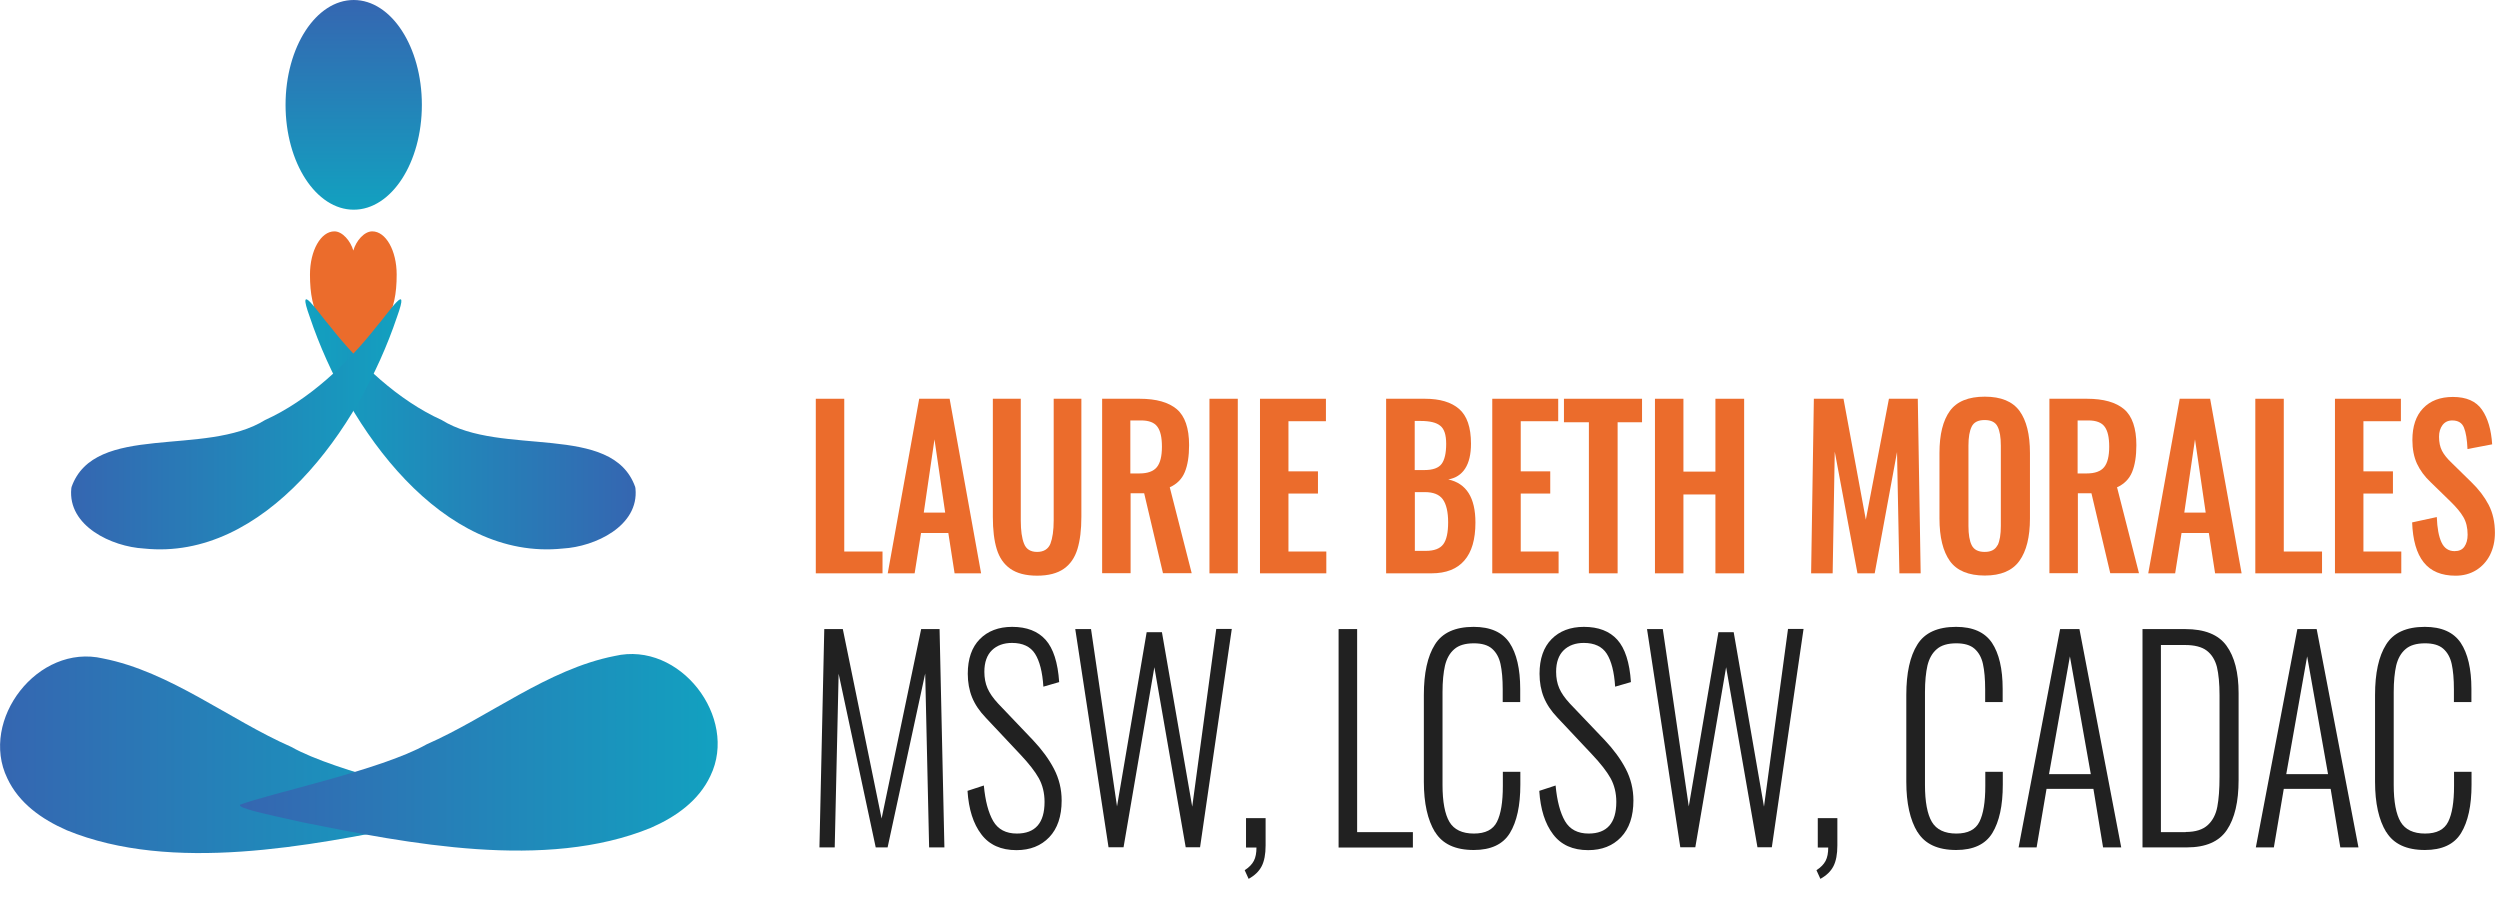 <?xml version="1.0" encoding="UTF-8"?>
<svg xmlns="http://www.w3.org/2000/svg" xmlns:xlink="http://www.w3.org/1999/xlink" id="b" viewBox="0 0 191.47 70.23">
  <defs>
    <linearGradient id="d" x1="27.09" y1="16.05" x2="27.09" y2="0" gradientUnits="userSpaceOnUse">
      <stop offset="0" stop-color="#12a1c0"></stop>
      <stop offset="1" stop-color="#3566b1"></stop>
    </linearGradient>
    <linearGradient id="e" x1="-28.88" y1="57.81" x2="7.73" y2="57.81" gradientTransform="translate(7.73) rotate(-180) scale(1 -1)" xlink:href="#d"></linearGradient>
    <linearGradient id="f" x1="54.97" y1="57.62" x2="18.37" y2="57.62" xlink:href="#d"></linearGradient>
    <linearGradient id="g" x1="23.39" y1="32.49" x2="48.69" y2="32.49" xlink:href="#d"></linearGradient>
    <linearGradient id="h" x1="-37.58" y1="32.49" x2="-12.28" y2="32.49" gradientTransform="translate(-6.84) rotate(-180) scale(1 -1)" xlink:href="#d"></linearGradient>
  </defs>
  <g id="c">
    <ellipse cx="27.09" cy="8.03" rx="5.22" ry="8.03" fill="url(#d)"></ellipse>
    <path d="M36.6,61.83c-2.25-.87-10.82-2.66-14.3-4.63-4.74-2.08-9.26-5.76-14.41-6.77-5-1.17-9.49,4.72-7.33,9.18.89,1.9,2.62,3.13,4.56,3.98,8.06,3.31,18.66,1.18,26.63-.41,3.01-.67,4.91-1.07,4.85-1.34v-.02Z" fill="url(#e)"></path>
    <path d="M18.37,61.64c2.25-.87,10.82-2.66,14.3-4.63,4.74-2.08,9.26-5.76,14.41-6.77,5-1.17,9.49,4.72,7.33,9.18-.89,1.9-2.62,3.13-4.56,3.98-8.06,3.31-18.66,1.18-26.63-.41-3.01-.67-4.91-1.07-4.85-1.34v-.02Z" fill="url(#f)"></path>
    <path d="M27.06,28.39s-1.66-2.21-2.49-3.68c-.62-1.1-.83-2.21-.83-3.68,0-1.84.83-3.31,1.87-3.31.62,0,1.24.74,1.45,1.47.21-.74.83-1.47,1.45-1.47,1.04,0,1.87,1.47,1.87,3.31,0,1.47-.21,2.57-.83,3.68-.83,1.47-2.49,3.68-2.49,3.68Z" fill="#eb6c2c"></path>
    <path d="M48.67,37.42c.28,2.87-3.1,4.45-5.56,4.59-9.21.97-16.48-9.1-19.38-17.72-1.08-2.98.66-.31,1.57.73,2.2,2.81,5.19,5.64,8.53,7.15,4.57,2.85,13.06.16,14.82,5.13l.02.12Z" fill="url(#g)"></path>
    <path d="M5.46,37.42c-.28,2.87,3.1,4.45,5.56,4.59,9.21.97,16.48-9.1,19.38-17.72,1.08-2.98-.66-.31-1.57.73-2.2,2.81-5.19,5.64-8.53,7.15-4.57,2.85-13.06.16-14.82,5.13l-.02.12Z" fill="url(#h)"></path>
    <path d="M62.48,30.54h2.18v11.7h2.93v1.67h-5.11v-13.37Z" fill="#eb6c2c"></path>
    <path d="M70.38,30.54h2.35l2.41,13.37h-2.03l-.48-3.09h-2.09l-.49,3.09h-2.06l2.41-13.37ZM72.39,39.26l-.82-5.61-.82,5.61h1.63Z" fill="#eb6c2c"></path>
    <path d="M77.38,43.56c-.5-.35-.84-.85-1.04-1.5-.2-.65-.3-1.47-.3-2.48v-9.04h2.14v9.32c0,.77.08,1.36.25,1.78.16.42.5.63,1,.63s.85-.21,1.02-.63c.16-.42.25-1.01.25-1.78v-9.32h2.12v9.04c0,.99-.1,1.81-.3,2.47-.2.65-.54,1.16-1.04,1.51-.5.35-1.18.53-2.05.53s-1.55-.18-2.05-.53Z" fill="#eb6c2c"></path>
    <path d="M84.39,30.54h2.9c1.27,0,2.21.27,2.84.8.62.53.94,1.45.94,2.75,0,.85-.11,1.54-.33,2.07s-.61.92-1.15,1.16l1.68,6.58h-2.2l-1.44-6.12h-1.04v6.12h-2.18v-13.37ZM87.27,36.26c.62,0,1.07-.16,1.33-.48.26-.32.39-.84.39-1.57s-.12-1.22-.35-1.53c-.23-.32-.65-.48-1.25-.48h-.82v4.06h.7Z" fill="#eb6c2c"></path>
    <path d="M92.63,30.54h2.17v13.37h-2.17v-13.37Z" fill="#eb6c2c"></path>
    <path d="M96.5,30.54h5.05v1.72h-2.87v3.84h2.26v1.7h-2.26v4.44h2.9v1.67h-5.08v-13.37Z" fill="#eb6c2c"></path>
    <path d="M106.17,30.54h2.97c1.14,0,2.01.26,2.61.78s.91,1.4.91,2.66c0,.81-.15,1.45-.45,1.91-.3.46-.73.73-1.29.83,1.39.3,2.08,1.4,2.08,3.3,0,1.29-.28,2.26-.85,2.91-.56.65-1.4.98-2.51.98h-3.48v-13.37ZM109.11,36c.63,0,1.07-.16,1.3-.47.23-.31.35-.82.35-1.53s-.15-1.15-.45-1.39c-.3-.25-.8-.37-1.51-.37h-.45v3.76h.76ZM109.2,42.19c.64,0,1.09-.17,1.34-.51.25-.34.37-.9.37-1.68s-.14-1.39-.41-1.76c-.27-.37-.73-.55-1.37-.55h-.77v4.5h.85Z" fill="#eb6c2c"></path>
    <path d="M114.29,30.54h5.05v1.72h-2.87v3.84h2.26v1.7h-2.26v4.44h2.9v1.67h-5.08v-13.37Z" fill="#eb6c2c"></path>
    <path d="M121.7,32.34h-1.92v-1.8h5.98v1.8h-1.87v11.57h-2.2v-11.57Z" fill="#eb6c2c"></path>
    <path d="M126.75,30.54h2.18v5.58h2.45v-5.58h2.2v13.37h-2.2v-6.04h-2.45v6.04h-2.18v-13.37Z" fill="#eb6c2c"></path>
    <path d="M138.92,30.54h2.27l1.71,9.26,1.77-9.26h2.21l.22,13.37h-1.63l-.18-9.29-1.71,9.29h-1.32l-1.74-9.32-.16,9.32h-1.65l.21-13.37Z" fill="#eb6c2c"></path>
    <path d="M149.34,42.97c-.53-.74-.8-1.83-.8-3.26v-5.02c0-1.42.27-2.49.8-3.22.53-.73,1.43-1.09,2.67-1.09s2.12.36,2.66,1.09c.53.73.8,1.8.8,3.22v5.02c0,1.42-.27,2.5-.81,3.25s-1.42,1.12-2.65,1.12-2.14-.37-2.67-1.11ZM152.99,41.77c.17-.34.25-.84.25-1.48v-6.15c0-.65-.08-1.14-.25-1.47-.16-.33-.49-.5-.99-.5s-.83.17-.99.5c-.17.34-.25.82-.25,1.46v6.15c0,.65.08,1.14.25,1.48.17.34.5.51.99.51s.81-.17.98-.51Z" fill="#eb6c2c"></path>
    <path d="M156.94,30.54h2.9c1.27,0,2.21.27,2.84.8.62.53.94,1.45.94,2.75,0,.85-.11,1.54-.33,2.07s-.61.92-1.15,1.16l1.68,6.58h-2.2l-1.44-6.12h-1.04v6.12h-2.18v-13.37ZM159.82,36.26c.62,0,1.07-.16,1.33-.48.26-.32.39-.84.39-1.57s-.12-1.22-.35-1.53c-.23-.32-.65-.48-1.25-.48h-.82v4.06h.7Z" fill="#eb6c2c"></path>
    <path d="M166.92,30.54h2.35l2.41,13.37h-2.03l-.48-3.09h-2.09l-.49,3.09h-2.06l2.41-13.37ZM168.93,39.26l-.82-5.61-.82,5.61h1.63Z" fill="#eb6c2c"></path>
    <path d="M172.73,30.54h2.18v11.7h2.93v1.67h-5.11v-13.37Z" fill="#eb6c2c"></path>
    <path d="M178.83,30.54h5.05v1.72h-2.87v3.84h2.26v1.7h-2.26v4.44h2.9v1.67h-5.08v-13.37Z" fill="#eb6c2c"></path>
    <path d="M185.62,43.06c-.54-.68-.83-1.7-.88-3.05l1.89-.41c.03.85.15,1.49.36,1.94.21.45.55.67,1,.67.34,0,.59-.11.75-.34.16-.23.25-.53.25-.92,0-.53-.11-.98-.32-1.34-.21-.37-.55-.77-1-1.21l-1.51-1.47c-.47-.44-.81-.91-1.05-1.42-.23-.51-.35-1.11-.35-1.81,0-1.04.27-1.86.82-2.43.55-.58,1.31-.87,2.28-.87,1.04,0,1.78.33,2.23.98.45.65.71,1.54.78,2.65l-1.89.36c-.03-.73-.12-1.27-.27-1.64s-.45-.55-.9-.55c-.32,0-.56.12-.74.35-.18.24-.27.54-.27.9,0,.43.08.79.23,1.08.15.29.4.6.75.93l1.5,1.47c.56.54,1,1.12,1.32,1.73.32.62.48,1.33.48,2.15,0,.64-.13,1.2-.38,1.7-.25.49-.61.88-1.06,1.16-.46.28-.98.42-1.57.42-1.09,0-1.9-.34-2.44-1.02Z" fill="#eb6c2c"></path>
    <path d="M63.14,48.18h1.41l2.97,14.51,3.03-14.51h1.41l.37,16.72h-1.17l-.3-13.32-2.88,13.32h-.91l-2.84-13.3-.3,13.3h-1.17l.37-16.72Z" fill="#212121"></path>
    <path d="M75.16,63.9c-.62-.81-.97-1.92-1.06-3.33l1.25-.41c.11,1.18.35,2.09.72,2.73.37.63.97.95,1.81.95,1.41,0,2.12-.81,2.12-2.42,0-.69-.15-1.29-.44-1.82-.29-.52-.76-1.12-1.4-1.8l-2.66-2.83c-.48-.5-.83-1.02-1.05-1.56-.22-.54-.33-1.15-.33-1.81,0-1.14.31-2.03.92-2.65s1.44-.94,2.48-.94c1.11,0,1.97.33,2.56.99.59.66.94,1.74,1.04,3.24l-1.21.35c-.07-1.13-.29-1.97-.64-2.52-.35-.55-.94-.83-1.76-.83-.64,0-1.16.19-1.54.56-.38.37-.58.92-.58,1.65,0,.47.08.89.24,1.26.16.37.43.76.82,1.18l2.66,2.79c.68.72,1.22,1.45,1.61,2.2.39.75.59,1.56.59,2.43,0,1.21-.32,2.15-.95,2.81s-1.47.99-2.51.99c-1.18,0-2.08-.4-2.69-1.21Z" fill="#212121"></path>
    <path d="M82.35,48.18h1.21l1.99,13.58,2.27-13.34h1.17l2.32,13.36,1.84-13.61h1.19l-2.43,16.72h-1.1l-2.4-13.79-2.36,13.79h-1.15l-2.55-16.72Z" fill="#212121"></path>
    <path d="M95.34,66.64c.32-.21.55-.44.69-.71.14-.27.2-.61.2-1.02h-.8v-2.25h1.5v2.09c0,.67-.1,1.2-.3,1.59s-.53.71-1,.97l-.3-.66Z" fill="#212121"></path>
    <path d="M102.53,48.18h1.41v15.55h4.27v1.18h-5.69v-16.72Z" fill="#212121"></path>
    <path d="M109.9,63.72c-.56-.92-.85-2.2-.85-3.84v-6.65c0-1.68.28-2.97.85-3.87.56-.9,1.55-1.35,2.96-1.35,1.29,0,2.2.41,2.75,1.22.54.81.82,1.99.82,3.53v1.01h-1.34v-.97c0-.8-.06-1.45-.17-1.95-.11-.5-.33-.89-.65-1.17-.32-.28-.79-.41-1.39-.41-.66,0-1.16.15-1.5.45-.35.3-.58.72-.71,1.25-.12.53-.19,1.21-.19,2.03v7.12c0,1.29.18,2.24.53,2.83.35.59.98.89,1.87.89s1.47-.3,1.77-.9c.3-.6.45-1.51.45-2.74v-1.09h1.34v.99c0,1.6-.27,2.83-.8,3.7-.53.87-1.46,1.3-2.77,1.3-1.41,0-2.4-.46-2.96-1.38Z" fill="#212121"></path>
    <path d="M118.95,63.9c-.62-.81-.97-1.92-1.06-3.33l1.25-.41c.11,1.18.35,2.09.72,2.73.37.63.97.95,1.81.95,1.41,0,2.12-.81,2.12-2.42,0-.69-.15-1.29-.44-1.82-.29-.52-.76-1.12-1.4-1.8l-2.66-2.83c-.48-.5-.83-1.02-1.05-1.56-.22-.54-.33-1.15-.33-1.81,0-1.14.31-2.03.92-2.65s1.44-.94,2.48-.94c1.11,0,1.97.33,2.56.99.59.66.94,1.74,1.04,3.24l-1.21.35c-.07-1.13-.29-1.97-.64-2.52-.35-.55-.94-.83-1.76-.83-.64,0-1.16.19-1.54.56-.38.37-.58.92-.58,1.65,0,.47.08.89.24,1.26.16.37.43.76.82,1.18l2.66,2.79c.68.72,1.22,1.45,1.61,2.2.39.75.59,1.56.59,2.43,0,1.21-.32,2.15-.95,2.81s-1.47.99-2.51.99c-1.18,0-2.08-.4-2.69-1.21Z" fill="#212121"></path>
    <path d="M126.14,48.18h1.21l1.99,13.58,2.27-13.34h1.17l2.32,13.36,1.84-13.61h1.19l-2.43,16.72h-1.1l-2.4-13.79-2.36,13.79h-1.15l-2.55-16.72Z" fill="#212121"></path>
    <path d="M139.13,66.64c.32-.21.55-.44.69-.71.14-.27.2-.61.2-1.02h-.8v-2.25h1.5v2.09c0,.67-.1,1.2-.3,1.59s-.53.71-1,.97l-.3-.66Z" fill="#212121"></path>
    <path d="M146.85,63.72c-.56-.92-.85-2.2-.85-3.84v-6.65c0-1.68.28-2.97.85-3.87.56-.9,1.55-1.35,2.96-1.35,1.29,0,2.2.41,2.75,1.22.54.81.82,1.99.82,3.53v1.01h-1.34v-.97c0-.8-.06-1.45-.17-1.95-.11-.5-.33-.89-.65-1.17-.32-.28-.79-.41-1.39-.41-.66,0-1.16.15-1.5.45-.35.3-.58.72-.71,1.25-.12.53-.19,1.21-.19,2.03v7.12c0,1.29.18,2.24.53,2.83.35.59.98.89,1.87.89s1.47-.3,1.77-.9c.3-.6.45-1.51.45-2.74v-1.09h1.34v.99c0,1.6-.27,2.83-.8,3.7-.53.87-1.46,1.3-2.77,1.3-1.41,0-2.4-.46-2.96-1.38Z" fill="#212121"></path>
    <path d="M157.77,48.18h1.49l3.2,16.72h-1.39l-.74-4.48h-3.59l-.76,4.48h-1.38l3.18-16.72ZM160.13,59.29l-1.6-9.02-1.6,9.02h3.2Z" fill="#212121"></path>
    <path d="M164.09,48.18h3.27c1.49,0,2.54.42,3.16,1.27.62.85.93,2.06.93,3.64v6.65c0,1.67-.3,2.94-.9,3.83-.6.89-1.62,1.33-3.06,1.33h-3.4v-16.72ZM167.39,63.72c.76,0,1.32-.18,1.7-.53s.62-.82.73-1.4c.11-.58.17-1.35.17-2.3v-6.23c0-.91-.07-1.63-.2-2.18-.14-.54-.4-.96-.78-1.25-.38-.29-.94-.43-1.67-.43h-1.84v14.33h1.9Z" fill="#212121"></path>
    <path d="M175.94,48.18h1.49l3.2,16.72h-1.39l-.74-4.48h-3.59l-.76,4.48h-1.38l3.18-16.72ZM178.3,59.29l-1.6-9.02-1.6,9.02h3.2Z" fill="#212121"></path>
    <path d="M182.75,63.72c-.56-.92-.85-2.2-.85-3.84v-6.65c0-1.68.28-2.97.85-3.87.56-.9,1.55-1.35,2.96-1.35,1.29,0,2.2.41,2.75,1.22.54.81.82,1.99.82,3.53v1.01h-1.34v-.97c0-.8-.06-1.45-.17-1.95-.11-.5-.33-.89-.65-1.17-.32-.28-.79-.41-1.39-.41-.66,0-1.16.15-1.5.45-.35.3-.58.72-.71,1.25-.12.53-.19,1.21-.19,2.03v7.12c0,1.29.18,2.24.53,2.83.35.59.98.89,1.87.89s1.47-.3,1.77-.9c.3-.6.45-1.51.45-2.74v-1.09h1.34v.99c0,1.6-.27,2.83-.8,3.7-.53.87-1.46,1.3-2.77,1.3-1.41,0-2.4-.46-2.96-1.38Z" fill="#212121"></path>
  </g>
</svg>
